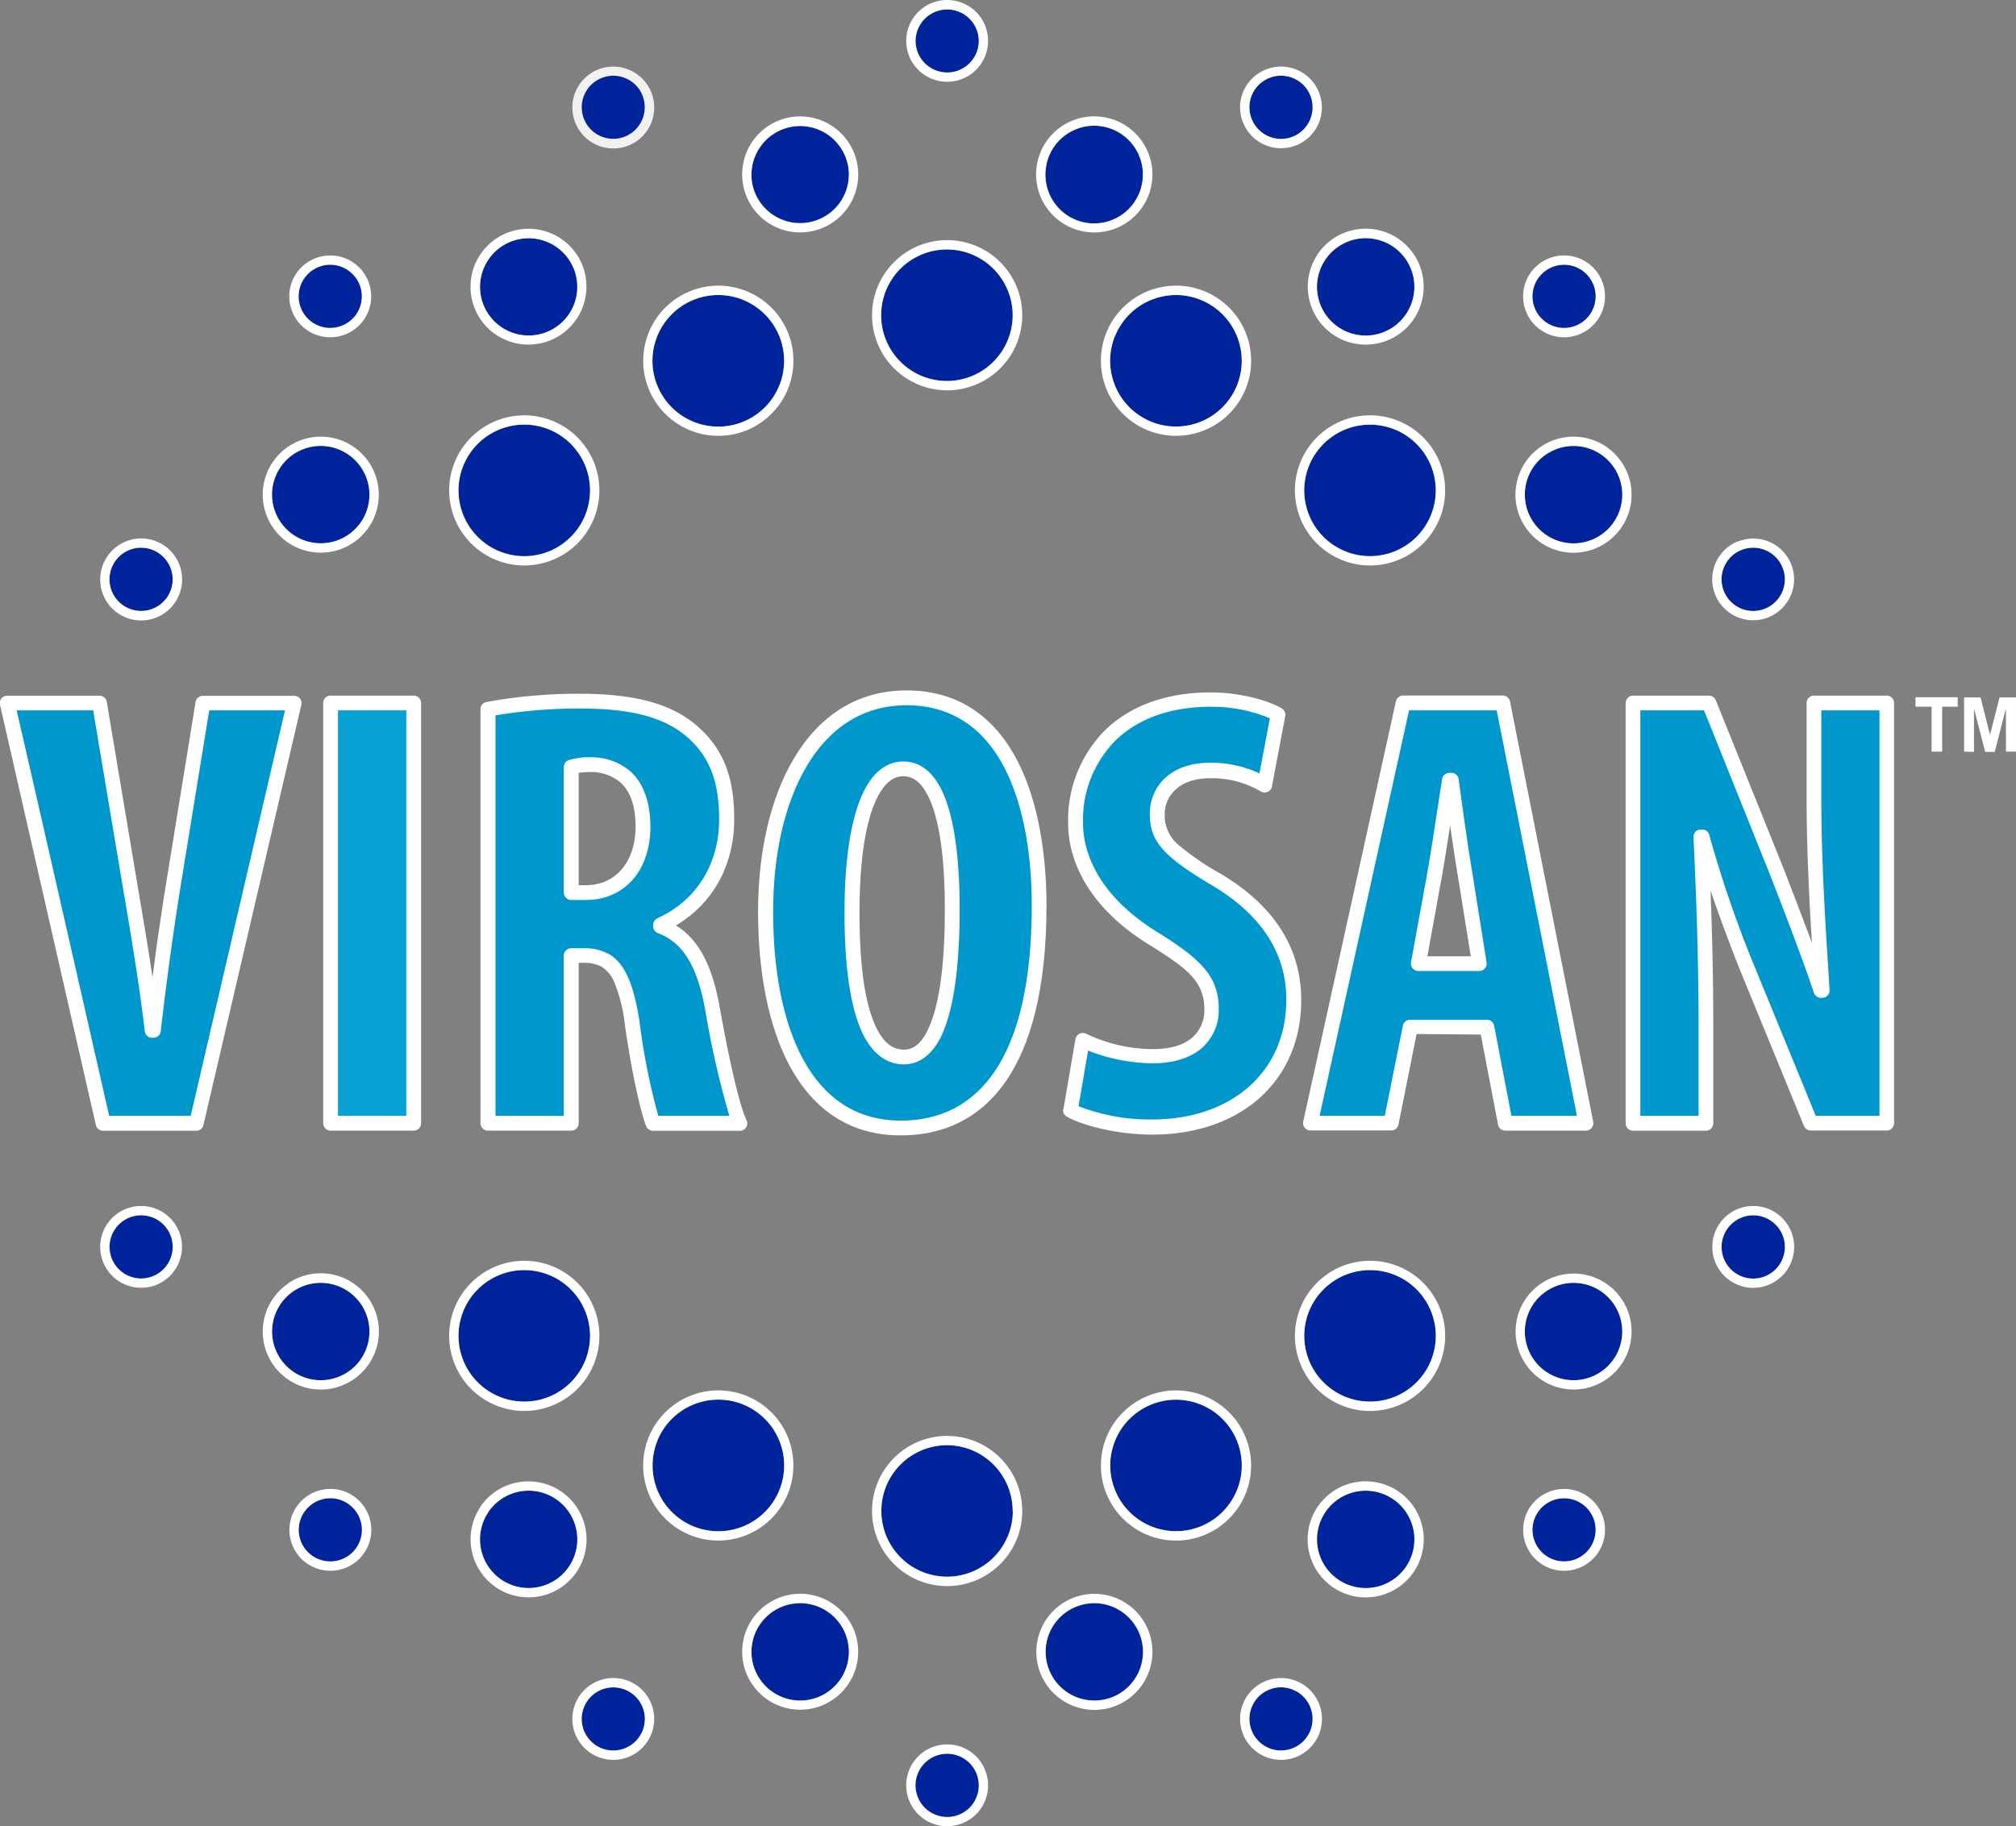 <svg xmlns="http://www.w3.org/2000/svg" id="Ebene_1" data-name="Ebene 1" viewBox="0 0 334.45 303.06"><rect x="0" y="0" width="334.45" height="303.06" fill="#808080" stroke="none"/><path d="M71,.74a10.91,10.91,0,0,1-21.82,0A10.91,10.91,0,0,1,71,.74Z" transform="translate(97 51.57)" style="fill:#00249c;fill-rule:evenodd"></path><path d="M72.59.74A12.46,12.46,0,1,0,60.13,13.2,12.46,12.46,0,0,0,72.59.74ZM71,.74a10.91,10.91,0,0,1-21.82,0A10.91,10.91,0,0,1,71,.74Z" transform="translate(97 51.57)" style="fill:#fff;fill-rule:evenodd"></path><path d="M71,199.17a10.91,10.91,0,1,1-10.91-10.92A10.92,10.92,0,0,1,71,199.17Z" transform="translate(97 51.57)" style="fill:#00249c;fill-rule:evenodd"></path><path d="M72.59,199.17a12.46,12.46,0,1,0-12.46,12.46,12.46,12.46,0,0,0,12.46-12.46Zm-1.55,0a10.91,10.91,0,1,1-10.91-10.92A10.92,10.92,0,0,1,71,199.17Z" transform="translate(97 51.57)" style="fill:#fff;fill-rule:evenodd"></path><path d="M-2.31,22.08a10.92,10.92,0,0,1,0,15.44,10.91,10.91,0,0,1-15.43,0,10.92,10.92,0,0,1,0-15.44,10.91,10.91,0,0,1,15.43,0Z" transform="translate(97 51.57)" style="fill:#00249c;fill-rule:evenodd"></path><path d="M-1.21,21a12.47,12.47,0,0,0-17.62,0,12.45,12.45,0,0,0,0,17.62,12.47,12.47,0,0,0,17.62,0A12.47,12.47,0,0,0-1.21,21Zm-1.1,1.09a10.92,10.92,0,0,1,0,15.44,10.91,10.91,0,0,1-15.43,0,10.92,10.92,0,0,1,0-15.44,10.91,10.91,0,0,1,15.43,0Z" transform="translate(97 51.57)" style="fill:#fff;fill-rule:evenodd"></path><path d="M138,162.39a10.91,10.91,0,1,1-15.43,0,10.91,10.91,0,0,1,15.43,0Z" transform="translate(97 51.57)" style="fill:#00249c;fill-rule:evenodd"></path><path d="M139.1,161.3a12.46,12.46,0,1,0,0,17.62,12.46,12.46,0,0,0,0-17.62Zm-1.1,1.09a10.91,10.91,0,1,1-15.43,0,10.91,10.91,0,0,1,15.43,0Z" transform="translate(97 51.57)" style="fill:#fff;fill-rule:evenodd"></path><path d="M32.25,4.12A10.92,10.92,0,1,1,18-1.79,10.93,10.93,0,0,1,32.25,4.12Z" transform="translate(97 51.57)" style="fill:#00249c;fill-rule:evenodd"></path><path d="M33.68,3.52a12.46,12.46,0,1,0-6.75,16.29A12.47,12.47,0,0,0,33.68,3.52Zm-1.43.6A10.92,10.92,0,1,1,18-1.79,10.93,10.93,0,0,1,32.25,4.12Z" transform="translate(97 51.57)" style="fill:#fff;fill-rule:evenodd"></path><path d="M108.18,187.44a10.91,10.91,0,1,1-14.26-5.91,10.92,10.92,0,0,1,14.26,5.91Z" transform="translate(97 51.57)" style="fill:#00249c;fill-rule:evenodd"></path><path d="M109.61,186.85a12.46,12.46,0,1,0-6.74,16.28,12.47,12.47,0,0,0,6.74-16.28Zm-1.43.59a10.91,10.91,0,1,1-14.26-5.91,10.92,10.92,0,0,1,14.26,5.91Z" transform="translate(97 51.57)" style="fill:#fff;fill-rule:evenodd"></path><path d="M-17.74,162.39a10.91,10.91,0,0,1,15.43,0,10.91,10.91,0,0,1,0,15.43,10.91,10.91,0,0,1-15.43,0,10.91,10.91,0,0,1,0-15.43Z" transform="translate(97 51.57)" style="fill:#00249c;fill-rule:evenodd"></path><path d="M-18.83,161.3a12.45,12.45,0,0,0,0,17.62,12.47,12.47,0,0,0,17.62,0,12.47,12.47,0,0,0,0-17.62,12.45,12.45,0,0,0-17.62,0Zm1.09,1.09a10.91,10.91,0,0,1,15.43,0,10.91,10.91,0,0,1,0,15.43,10.91,10.91,0,0,1-15.43,0,10.91,10.91,0,0,1,0-15.43Z" transform="translate(97 51.57)" style="fill:#fff;fill-rule:evenodd"></path><path d="M122.57,22.08a10.91,10.91,0,1,1,0,15.44,10.91,10.91,0,0,1,0-15.44Z" transform="translate(97 51.57)" style="fill:#00249c;fill-rule:evenodd"></path><path d="M121.47,21a12.46,12.46,0,1,0,17.63,0,12.47,12.47,0,0,0-17.63,0Zm1.1,1.09a10.91,10.91,0,1,1,0,15.44,10.91,10.91,0,0,1,0-15.44Z" transform="translate(97 51.57)" style="fill:#fff;fill-rule:evenodd"></path><path d="M12.08,187.44A10.92,10.92,0,1,1,18,201.7a10.92,10.92,0,0,1-5.91-14.26Z" transform="translate(97 51.57)" style="fill:#00249c;fill-rule:evenodd"></path><path d="M10.65,186.85a12.46,12.46,0,1,0,16.28-6.75,12.47,12.47,0,0,0-16.28,6.75Zm1.43.59A10.92,10.92,0,1,1,18,201.7a10.92,10.92,0,0,1-5.91-14.26Z" transform="translate(97 51.57)" style="fill:#fff;fill-rule:evenodd"></path><path d="M88,4.12a10.91,10.91,0,1,1,5.9,14.26A10.91,10.91,0,0,1,88,4.12Z" transform="translate(97 51.57)" style="fill:#00249c;fill-rule:evenodd"></path><path d="M86.59,3.52a12.46,12.46,0,1,0,16.28-6.74A12.47,12.47,0,0,0,86.59,3.52Zm1.43.6a10.91,10.91,0,1,1,5.9,14.26A10.91,10.91,0,0,1,88,4.12Z" transform="translate(97 51.57)" style="fill:#fff;fill-rule:evenodd"></path><path d="M43.67-24.2a8.08,8.08,0,0,1-6.35,9.5A8.09,8.09,0,0,1,27.82-21a8.09,8.09,0,0,1,6.35-9.5,8.08,8.08,0,0,1,9.5,6.35Z" transform="translate(97 51.57)" style="fill:#00249c;fill-rule:evenodd"></path><path d="M45.19-24.5a9.64,9.64,0,0,0-11.32-7.57,9.63,9.63,0,0,0-7.56,11.32,9.62,9.62,0,0,0,11.32,7.56A9.61,9.61,0,0,0,45.19-24.5Zm-1.52.3a8.08,8.08,0,0,1-6.35,9.5A8.09,8.09,0,0,1,27.82-21a8.09,8.09,0,0,1,6.35-9.5,8.08,8.08,0,0,1,9.5,6.35Z" transform="translate(97 51.57)" style="fill:#fff;fill-rule:evenodd"></path><path d="M92.44,221a8.08,8.08,0,1,1-9.5-6.35,8.09,8.09,0,0,1,9.5,6.35Z" transform="translate(97 51.57)" style="fill:#00249c;fill-rule:evenodd"></path><path d="M94,220.66A9.63,9.63,0,1,0,86.39,232,9.64,9.64,0,0,0,94,220.66Zm-1.52.3a8.08,8.08,0,1,1-9.5-6.35,8.09,8.09,0,0,1,9.5,6.35Z" transform="translate(97 51.57)" style="fill:#fff;fill-rule:evenodd"></path><path d="M-39.3,23.8A8.08,8.08,0,0,1-37.07,35a8.09,8.09,0,0,1-11.21,2.22A8.08,8.08,0,0,1-50.5,26,8.07,8.07,0,0,1-39.3,23.8Z" transform="translate(97 51.57)" style="fill:#00249c;fill-rule:evenodd"></path><path d="M-38.44,22.51a9.63,9.63,0,0,0-13.35,2.66,9.63,9.63,0,0,0,2.65,13.35,9.65,9.65,0,0,0,13.36-2.65,9.64,9.64,0,0,0-2.66-13.36Zm-.86,1.29A8.08,8.08,0,0,1-37.07,35a8.09,8.09,0,0,1-11.21,2.22A8.08,8.08,0,0,1-50.5,26,8.07,8.07,0,0,1-39.3,23.8Z" transform="translate(97 51.57)" style="fill:#fff;fill-rule:evenodd"></path><path d="M168.54,162.67a8.08,8.08,0,1,1-11.21,2.23,8.09,8.09,0,0,1,11.21-2.23Z" transform="translate(97 51.57)" style="fill:#00249c;fill-rule:evenodd"></path><path d="M169.4,161.39a9.62,9.62,0,1,0,2.65,13.35,9.62,9.62,0,0,0-2.65-13.35Zm-.86,1.28a8.08,8.08,0,1,1-11.21,2.23,8.09,8.09,0,0,1,11.21-2.23Z" transform="translate(97 51.57)" style="fill:#fff;fill-rule:evenodd"></path><path d="M-2.59-8.45A8.07,8.07,0,0,1-4.82,2.75,8.07,8.07,0,0,1-16,.52a8.07,8.07,0,0,1,2.23-11.2A8.07,8.07,0,0,1-2.59-8.45Z" transform="translate(97 51.57)" style="fill:#00249c;fill-rule:evenodd"></path><path d="M-1.3-9.31A9.63,9.63,0,0,0-14.65-12,9.63,9.63,0,0,0-17.31,1.38,9.63,9.63,0,0,0-4,4,9.63,9.63,0,0,0-1.3-9.31Zm-1.29.86A8.07,8.07,0,0,1-4.82,2.75,8.07,8.07,0,0,1-16,.52a8.07,8.07,0,0,1,2.23-11.2A8.07,8.07,0,0,1-2.59-8.45Z" transform="translate(97 51.57)" style="fill:#fff;fill-rule:evenodd"></path><path d="M136.28,199.38a8.08,8.08,0,1,1-11.2-2.22,8.09,8.09,0,0,1,11.2,2.22Z" transform="translate(97 51.57)" style="fill:#00249c;fill-rule:evenodd"></path><path d="M137.57,198.52a9.63,9.63,0,1,0-2.65,13.36,9.63,9.63,0,0,0,2.65-13.36Zm-1.29.86a8.08,8.08,0,1,1-11.2-2.22,8.09,8.09,0,0,1,11.2,2.22Z" transform="translate(97 51.57)" style="fill:#fff;fill-rule:evenodd"></path><path d="M-48.28,162.67a8.09,8.09,0,0,1,11.21,2.23,8.08,8.08,0,0,1-2.23,11.21,8.08,8.08,0,0,1-11.2-2.23,8.09,8.09,0,0,1,2.22-11.21Z" transform="translate(97 51.57)" style="fill:#00249c;fill-rule:evenodd"></path><path d="M-49.14,161.39a9.63,9.63,0,0,0-2.65,13.35,9.62,9.62,0,0,0,13.35,2.65A9.63,9.63,0,0,0-35.78,164a9.63,9.63,0,0,0-13.36-2.65Zm.86,1.28a8.09,8.09,0,0,1,11.21,2.23,8.08,8.08,0,0,1-2.23,11.21,8.08,8.08,0,0,1-11.2-2.23,8.09,8.09,0,0,1,2.22-11.21Z" transform="translate(97 51.57)" style="fill:#fff;fill-rule:evenodd"></path><path d="M159.56,23.8A8.08,8.08,0,1,1,157.33,35a8.08,8.08,0,0,1,2.23-11.21Z" transform="translate(97 51.57)" style="fill:#00249c;fill-rule:evenodd"></path><path d="M158.7,22.51a9.63,9.63,0,1,0,13.35,2.66,9.63,9.63,0,0,0-13.35-2.66Zm.86,1.29A8.08,8.08,0,1,1,157.33,35a8.08,8.08,0,0,1,2.23-11.21Z" transform="translate(97 51.57)" style="fill:#fff;fill-rule:evenodd"></path><path d="M-16,199.38a8.08,8.08,0,0,1,11.2-2.22,8.07,8.07,0,0,1,2.23,11.2,8.07,8.07,0,0,1-11.2,2.23A8.08,8.08,0,0,1-16,199.38Z" transform="translate(97 51.57)" style="fill:#00249c;fill-rule:evenodd"></path><path d="M-17.31,198.52a9.64,9.64,0,0,0,2.66,13.36A9.63,9.63,0,0,0-1.3,209.22,9.63,9.63,0,0,0-4,195.87a9.64,9.64,0,0,0-13.35,2.65Zm1.29.86a8.08,8.08,0,0,1,11.2-2.22,8.07,8.07,0,0,1,2.23,11.2,8.07,8.07,0,0,1-11.2,2.23A8.08,8.08,0,0,1-16,199.38Z" transform="translate(97 51.57)" style="fill:#fff;fill-rule:evenodd"></path><path d="M122.85-8.45a8.08,8.08,0,0,1,11.21-2.23A8.08,8.08,0,0,1,136.28.52a8.07,8.07,0,0,1-11.2,2.23,8.07,8.07,0,0,1-2.23-11.2Z" transform="translate(97 51.57)" style="fill:#00249c;fill-rule:evenodd"></path><path d="M121.56-9.31A9.63,9.63,0,0,0,124.22,4a9.63,9.63,0,0,0,13.35-2.66A9.64,9.64,0,0,0,134.92-12a9.64,9.64,0,0,0-13.36,2.66Zm1.29.86a8.08,8.08,0,0,1,11.21-2.23A8.08,8.08,0,0,1,136.28.52a8.07,8.07,0,0,1-11.2,2.23,8.07,8.07,0,0,1-2.23-11.2Z" transform="translate(97 51.57)" style="fill:#fff;fill-rule:evenodd"></path><path d="M27.82,221a8.08,8.08,0,1,1,6.35,9.5,8.09,8.09,0,0,1-6.35-9.5Z" transform="translate(97 51.57)" style="fill:#00249c;fill-rule:evenodd"></path><path d="M26.31,220.66a9.62,9.62,0,1,0,11.32-7.57,9.63,9.63,0,0,0-11.32,7.57Zm1.51.3a8.08,8.08,0,1,1,6.35,9.5,8.09,8.09,0,0,1-6.35-9.5Z" transform="translate(97 51.57)" style="fill:#fff;fill-rule:evenodd"></path><path d="M76.59-24.2a8.08,8.08,0,0,1,9.5-6.35A8.09,8.09,0,0,1,92.44-21a8.09,8.09,0,0,1-9.5,6.35,8.08,8.08,0,0,1-6.35-9.5Z" transform="translate(97 51.57)" style="fill:#00249c;fill-rule:evenodd"></path><path d="M75.07-24.5a9.62,9.62,0,0,0,7.57,11.31A9.63,9.63,0,0,0,94-20.75a9.64,9.64,0,0,0-7.57-11.32A9.64,9.64,0,0,0,75.07-24.5Zm1.52.3a8.08,8.08,0,0,1,9.5-6.35A8.09,8.09,0,0,1,92.44-21a8.09,8.09,0,0,1-9.5,6.35,8.08,8.08,0,0,1-6.35-9.5Z" transform="translate(97 51.57)" style="fill:#fff;fill-rule:evenodd"></path><path d="M65.38-44.78a5.25,5.25,0,0,1-5.25,5.24,5.25,5.25,0,0,1-5.24-5.24A5.25,5.25,0,0,1,60.13-50a5.25,5.25,0,0,1,5.25,5.25Z" transform="translate(97 51.57)" style="fill:#00249c;fill-rule:evenodd"></path><path d="M66.92-44.78a6.79,6.79,0,0,0-6.79-6.79,6.79,6.79,0,0,0-6.79,6.79A6.79,6.79,0,0,0,60.13-38a6.79,6.79,0,0,0,6.79-6.79Zm-1.54,0a5.25,5.25,0,0,1-5.25,5.24,5.25,5.25,0,0,1-5.24-5.24A5.25,5.25,0,0,1,60.13-50a5.25,5.25,0,0,1,5.25,5.25Z" transform="translate(97 51.57)" style="fill:#fff;fill-rule:evenodd"></path><path d="M65.38,244.69a5.25,5.25,0,1,1-5.25-5.24,5.25,5.25,0,0,1,5.25,5.24Z" transform="translate(97 51.57)" style="fill:#00249c;fill-rule:evenodd"></path><path d="M66.92,244.69a6.79,6.79,0,1,0-6.79,6.79,6.79,6.79,0,0,0,6.79-6.79Zm-1.54,0a5.25,5.25,0,1,1-5.25-5.24,5.25,5.25,0,0,1,5.25,5.24Z" transform="translate(97 51.57)" style="fill:#fff;fill-rule:evenodd"></path><path d="M-71.58,39.72a5.26,5.26,0,0,1,2.84,6.85,5.24,5.24,0,0,1-6.85,2.84,5.24,5.24,0,0,1-2.84-6.85,5.23,5.23,0,0,1,6.85-2.84Z" transform="translate(97 51.57)" style="fill:#00249c;fill-rule:evenodd"></path><path d="M-71,38.29A6.79,6.79,0,0,0-79.86,42a6.79,6.79,0,0,0,3.67,8.87,6.79,6.79,0,0,0,8.88-3.68A6.8,6.8,0,0,0-71,38.29Zm-.59,1.43a5.26,5.26,0,0,1,2.84,6.85,5.24,5.24,0,0,1-6.85,2.84,5.24,5.24,0,0,1-2.84-6.85,5.23,5.23,0,0,1,6.85-2.84Z" transform="translate(97 51.57)" style="fill:#fff;fill-rule:evenodd"></path><path d="M195.86,150.5a5.25,5.25,0,1,1-6.85,2.84,5.25,5.25,0,0,1,6.85-2.84Z" transform="translate(97 51.57)" style="fill:#00249c;fill-rule:evenodd"></path><path d="M196.45,149.07a6.79,6.79,0,1,0,3.68,8.87,6.79,6.79,0,0,0-3.68-8.87Zm-.59,1.43a5.25,5.25,0,1,1-6.85,2.84,5.25,5.25,0,0,1,6.85-2.84Z" transform="translate(97 51.57)" style="fill:#fff;fill-rule:evenodd"></path><path d="M-38.51-6.1a5.24,5.24,0,0,1,0,7.42,5.25,5.25,0,0,1-7.41,0,5.24,5.24,0,0,1,0-7.42,5.23,5.23,0,0,1,7.41,0Z" transform="translate(97 51.57)" style="fill:#00249c;fill-rule:evenodd"></path><path d="M-37.41-7.19a6.8,6.8,0,0,0-9.61,0,6.79,6.79,0,0,0,0,9.6,6.8,6.8,0,0,0,9.61,0,6.79,6.79,0,0,0,0-9.6Zm-1.1,1.09a5.24,5.24,0,0,1,0,7.42,5.25,5.25,0,0,1-7.41,0,5.24,5.24,0,0,1,0-7.42,5.23,5.23,0,0,1,7.41,0Z" transform="translate(97 51.57)" style="fill:#fff;fill-rule:evenodd"></path><path d="M166.18,198.59a5.24,5.24,0,1,1-7.41,0,5.24,5.24,0,0,1,7.41,0Z" transform="translate(97 51.57)" style="fill:#00249c;fill-rule:evenodd"></path><path d="M167.28,197.5a6.79,6.79,0,1,0,0,9.6,6.78,6.78,0,0,0,0-9.6Zm-1.1,1.09a5.24,5.24,0,1,1-7.41,0,5.24,5.24,0,0,1,7.41,0Z" transform="translate(97 51.57)" style="fill:#fff;fill-rule:evenodd"></path><path d="M9.59-35.77a5.25,5.25,0,0,1-2.84,6.85A5.24,5.24,0,0,1-.1-31.76a5.24,5.24,0,0,1,2.84-6.85,5.24,5.24,0,0,1,6.85,2.84Z" transform="translate(97 51.57)" style="fill:#00249c;fill-rule:evenodd"></path><path d="M11-36.36A6.8,6.8,0,0,0,2.14-40a6.79,6.79,0,0,0-3.67,8.87,6.79,6.79,0,0,0,8.87,3.68A6.79,6.79,0,0,0,11-36.36Zm-1.43.59a5.25,5.25,0,0,1-2.84,6.85A5.24,5.24,0,0,1-.1-31.76a5.24,5.24,0,0,1,2.84-6.85,5.24,5.24,0,0,1,6.85,2.84Z" transform="translate(97 51.57)" style="fill:#f1f1f2;fill-rule:evenodd"></path><path d="M120.36,231.67a5.24,5.24,0,1,1-6.85-2.84,5.24,5.24,0,0,1,6.85,2.84Z" transform="translate(97 51.57)" style="fill:#00249c;fill-rule:evenodd"></path><path d="M121.79,231.07a6.79,6.79,0,1,0-3.67,8.88,6.79,6.79,0,0,0,3.67-8.88Zm-1.43.6a5.24,5.24,0,1,1-6.85-2.84,5.24,5.24,0,0,1,6.85,2.84Z" transform="translate(97 51.57)" style="fill:#fff;fill-rule:evenodd"></path><path d="M-75.59,150.5a5.24,5.24,0,0,1,6.85,2.84,5.26,5.26,0,0,1-2.84,6.85,5.25,5.25,0,0,1-6.85-2.84,5.24,5.24,0,0,1,2.84-6.85Z" transform="translate(97 51.57)" style="fill:#00249c;fill-rule:evenodd"></path><path d="M-76.19,149.07a6.79,6.79,0,0,0-3.67,8.87A6.8,6.8,0,0,0-71,161.62a6.81,6.81,0,0,0,3.68-8.88,6.8,6.8,0,0,0-8.88-3.67Zm.6,1.43a5.24,5.24,0,0,1,6.85,2.84,5.26,5.26,0,0,1-2.84,6.85,5.25,5.25,0,0,1-6.85-2.84,5.24,5.24,0,0,1,2.84-6.85Z" transform="translate(97 51.57)" style="fill:#fff;fill-rule:evenodd"></path><path d="M191.84,39.72A5.25,5.25,0,1,1,189,46.57a5.25,5.25,0,0,1,2.83-6.85Z" transform="translate(97 51.57)" style="fill:#00249c;fill-rule:evenodd"></path><path d="M191.25,38.29A6.79,6.79,0,1,0,200.13,42a6.79,6.79,0,0,0-8.88-3.68Zm.59,1.43A5.25,5.25,0,1,1,189,46.57a5.25,5.25,0,0,1,2.83-6.85Z" transform="translate(97 51.57)" style="fill:#fff;fill-rule:evenodd"></path><path d="M-45.92,198.59a5.23,5.23,0,0,1,7.41,0,5.24,5.24,0,0,1,0,7.42,5.25,5.25,0,0,1-7.41,0,5.24,5.24,0,0,1,0-7.42Z" transform="translate(97 51.57)" style="fill:#00249c;fill-rule:evenodd"></path><path d="M-47,197.5a6.79,6.79,0,0,0,0,9.6,6.8,6.8,0,0,0,9.61,0,6.79,6.79,0,0,0,0-9.6,6.78,6.78,0,0,0-9.61,0Zm1.1,1.09a5.23,5.23,0,0,1,7.41,0,5.24,5.24,0,0,1,0,7.42,5.25,5.25,0,0,1-7.41,0,5.24,5.24,0,0,1,0-7.42Z" transform="translate(97 51.57)" style="fill:#fff;fill-rule:evenodd"></path><path d="M158.77-6.1a5.23,5.23,0,0,1,7.41,0,5.24,5.24,0,0,1,0,7.42,5.25,5.25,0,0,1-7.41,0,5.24,5.24,0,0,1,0-7.42Z" transform="translate(97 51.57)" style="fill:#00249c;fill-rule:evenodd"></path><path d="M157.67-7.19a6.79,6.79,0,0,0,0,9.6,6.8,6.8,0,0,0,9.61,0,6.79,6.79,0,0,0,0-9.6,6.8,6.8,0,0,0-9.61,0Zm1.1,1.09a5.23,5.23,0,0,1,7.41,0,5.24,5.24,0,0,1,0,7.42,5.25,5.25,0,0,1-7.41,0,5.24,5.24,0,0,1,0-7.42Z" transform="translate(97 51.57)" style="fill:#fff;fill-rule:evenodd"></path><path d="M-.1,231.67a5.24,5.24,0,1,1,2.84,6.85A5.24,5.24,0,0,1-.1,231.67Z" transform="translate(97 51.57)" style="fill:#00249c;fill-rule:evenodd"></path><path d="M-1.53,231.07a6.79,6.79,0,1,0,8.87-3.67,6.8,6.8,0,0,0-8.87,3.67Zm1.43.6a5.24,5.24,0,1,1,2.84,6.85A5.24,5.24,0,0,1-.1,231.67Z" transform="translate(97 51.57)" style="fill:#fff;fill-rule:evenodd"></path><path d="M110.67-35.77a5.25,5.25,0,0,1,6.86-2.84,5.24,5.24,0,0,1,2.83,6.85,5.23,5.23,0,0,1-6.85,2.84,5.26,5.26,0,0,1-2.84-6.85Z" transform="translate(97 51.57)" style="fill:#00249c;fill-rule:evenodd"></path><path d="M109.24-36.36a6.8,6.8,0,0,0,3.68,8.87,6.79,6.79,0,0,0,8.87-3.68A6.79,6.79,0,0,0,118.12-40a6.8,6.8,0,0,0-8.88,3.68Zm1.43.59a5.25,5.25,0,0,1,6.86-2.84,5.24,5.24,0,0,1,2.83,6.85,5.23,5.23,0,0,1-6.85,2.84,5.26,5.26,0,0,1-2.84-6.85Z" transform="translate(97 51.57)" style="fill:#fff;fill-rule:evenodd"></path><path d="M223.45,73.16V65.7h-2.67V64.13h7V65.7H225.2v7.46Zm5.39,0v-9h2.73l1.57,6.22,1.58-6.22h2.73v9h-1.67V66l-1.86,7.2h-1.58L230.48,66v7.2Z" transform="translate(97 51.57)" style="fill:#fff"></path><path d="M-64.39,134.82l16.22-69.73H-63.34l-4.84,29.79c-1.27,7.87-2.42,16.26-3.37,24.53h-.21c-.95-8.17-2.42-16.76-3.69-24.21l-5-30.11H-95.77l15.9,69.73Z" transform="translate(97 51.57)" style="fill:#0097cc"></path><path d="M-71.7,110.59c-.8-5.39-1.72-10.74-2.54-15.59l-5.05-30.12a1.22,1.22,0,0,0-1.21-1H-95.77a1.22,1.22,0,0,0-1,.46,1.22,1.22,0,0,0-.24,1l15.9,69.73a1.24,1.24,0,0,0,1.2,1h15.48a1.22,1.22,0,0,0,1.19-1L-47,65.36a1.22,1.22,0,0,0-.23-1,1.23,1.23,0,0,0-1-.46H-63.34a1.23,1.23,0,0,0-1.21,1l-4.84,29.8c-.83,5.14-1.61,10.5-2.31,15.9Zm6.34,23H-78.89s-13-57.22-15.35-67.28h12.7l4.88,29.1c1.26,7.43,2.73,16,3.68,24.15a1.23,1.23,0,0,0,1.22,1.08h.21a1.23,1.23,0,0,0,1.22-1.09c.94-8.26,2.1-16.62,3.36-24.47l4.68-28.77h12.57l-15.64,67.28Z" transform="translate(97 51.57)" style="fill:#fff;fill-rule:evenodd"></path><polygon points="54.85 116.66 54.85 186.4 68.63 186.4 68.63 116.66 54.85 116.66 54.85 116.66" style="fill:#07a1d3"></polygon><path d="M-42.15,63.86a1.23,1.23,0,0,0-1.23,1.23v69.73a1.23,1.23,0,0,0,1.23,1.23h13.78a1.23,1.23,0,0,0,1.23-1.23V65.09a1.23,1.23,0,0,0-1.23-1.23Zm1.22,2.45h11.34v67.28H-40.93V66.31Z" transform="translate(97 51.57)" style="fill:#fff;fill-rule:evenodd"></path><path d="M-16,134.82H-2.24V107h2c4.64,0,6.86,2.49,8.12,11.18,1.06,7.66,2.64,14.69,3.48,16.66H25.78c-1.26-2.59-3.16-11.18-4.53-18.94-1.36-7.45-3.78-11.89-8.63-13.75v-.21c7.27-3.31,11-10,11-17.49,0-6-1.26-10.66-5.58-14.49-4.63-4.13-11.37-5.16-19-5.16A83.67,83.67,0,0,0-16,66.12v68.7ZM-2.24,75.73A10.05,10.05,0,0,1,1,75.32c6.22.21,8.65,4.45,8.65,10.35,0,6.11-3.48,10.88-9.49,10.88H-2.24V75.73Z" transform="translate(97 51.57)" style="fill:#0097cc"></path><path d="M15.13,102c6.41-3.78,9.67-10.35,9.67-17.57,0-6.39-1.4-11.33-6-15.4C14,64.71,7,63.55-1,63.55a85.1,85.1,0,0,0-15.29,1.37,1.21,1.21,0,0,0-1,1.2v68.7A1.23,1.23,0,0,0-16,136.05H-2.24A1.23,1.23,0,0,0-1,134.82V108.21h.77a6,6,0,0,1,3,.62A5.51,5.51,0,0,1,5,111.65a26.27,26.27,0,0,1,1.65,6.68c1.07,7.81,2.71,15,3.56,17a1.25,1.25,0,0,0,1.13.75H25.78a1.22,1.22,0,0,0,1-.58,1.2,1.2,0,0,0,.06-1.19c-1.24-2.54-3.07-11-4.42-18.61h0C21.2,108.8,19,104.38,15.13,102ZM-14.8,133.59V67.14A85,85,0,0,1-1,66c7.25,0,13.72.91,18.14,4.86h0c4,3.58,5.16,8,5.16,13.57,0,7-3.43,13.28-10.22,16.37a1.23,1.23,0,0,0-.72,1.12v.21a1.23,1.23,0,0,0,.78,1.14c4.49,1.72,6.6,5.93,7.87,12.83A150.07,150.07,0,0,0,24,133.59H12.21A109.5,109.5,0,0,1,9.1,118h0c-1-6.66-2.64-9.9-5.18-11.3a8.47,8.47,0,0,0-4.16-.92h-2A1.23,1.23,0,0,0-3.47,107v26.61Zm12.08-59a1.24,1.24,0,0,0-.75,1.13V96.55a1.23,1.23,0,0,0,1.23,1.22H.19c6.73,0,10.71-5.26,10.71-12.1,0-3.94-1.05-7.19-3.32-9.23a9.94,9.94,0,0,0-6.51-2.35H1a11.6,11.6,0,0,0-3.75.51ZM-1,76.67a14.49,14.49,0,0,1,2-.13,7.51,7.51,0,0,1,4.93,1.73c1.81,1.62,2.51,4.26,2.51,7.4,0,5.38-3,9.65-8.26,9.65H-1V76.67Z" transform="translate(97 51.57)" style="fill:#fff;fill-rule:evenodd"></path><path d="M53.39,64.26C37.69,64.26,30,80.7,30,99.75s6.31,35.9,22.43,35.9c13.49,0,23-10.65,23-36.94,0-15.94-4.84-34.45-22-34.45ZM52.86,76C59.08,76,61,87.12,61,99.33c0,14.18-2.21,24.53-8,24.53-5.59,0-8.65-8.07-8.65-23.91,0-15,3.06-23.91,8.54-23.91Z" transform="translate(97 51.57)" style="fill:#0097cc"></path><path d="M53.39,63c-8.31,0-14.52,4.33-18.63,11.2-4,6.66-6,15.75-6,25.52s1.65,19,5.32,25.72c3.82,7,9.79,11.4,18.34,11.4,14,0,24.19-10.85,24.19-38.16,0-8.16-1.27-17-4.7-23.76C68.36,67.92,62.5,63,53.39,63Zm0,2.46c8,0,13.2,4.36,16.35,10.57,3.27,6.46,4.43,14.87,4.43,22.65,0,25.27-8.77,35.71-21.73,35.71-7.56,0-12.81-3.95-16.18-10.13-3.51-6.43-5-15.19-5-24.54s1.85-17.93,5.63-24.26c3.66-6.11,9.14-10,16.53-10Zm-.53,9.33c-2.6,0-4.83,1.58-6.46,4.76-2.13,4.11-3.3,11.11-3.3,20.37,0,9.79,1.18,16.68,3.33,20.64,1.66,3,3.88,4.5,6.54,4.5s5-1.84,6.45-5.29c1.93-4.45,2.79-11.75,2.79-20.47,0-7.52-.74-14.62-2.68-19.09-1.49-3.45-3.72-5.42-6.67-5.42Zm0,2.45c2,0,3.39,1.57,4.42,3.94,1.84,4.25,2.47,11,2.47,18.12,0,8.3-.74,15.26-2.58,19.49-1,2.35-2.32,3.82-4.2,3.82s-3.25-1.13-4.38-3.22c-2-3.73-3-10.25-3-19.47,0-8.74,1-15.36,3-19.25,1.12-2.17,2.5-3.43,4.28-3.43Z" transform="translate(97 51.57)" style="fill:#fff;fill-rule:evenodd"></path><path d="M80.57,132.65c2.32,1.34,7.9,2.79,13.58,2.79,13.92,0,23.49-8.37,23.49-21.1,0-7.35-3.47-14.39-12.84-20C97.1,89.81,95,87.64,95,83.5c0-3.73,2.85-7.25,8.76-7.25a17.13,17.13,0,0,1,9,2.38L115,67c-2.1-1.24-6.52-2.48-11.15-2.48-14.86,0-22.44,9.3-22.44,20.47,0,6.32,3.68,13.67,13.36,19.46,6,3.83,9.18,6.32,9.18,11.39,0,4.56-3.16,7.87-9.7,7.87A27.31,27.31,0,0,1,82.58,121l-2,11.68Z" transform="translate(97 51.57)" style="fill:#0097cc"></path><path d="M79.37,132.44a1.23,1.23,0,0,0,.59,1.27c2.42,1.41,8.25,3,14.19,3,14.68,0,24.72-8.9,24.72-22.33,0-7.72-3.59-15.15-13.44-21h0a43.91,43.91,0,0,1-6.59-4.47,6.45,6.45,0,0,1-2.62-5.34c0-3.17,2.52-6,7.53-6a16,16,0,0,1,8.41,2.19,1.19,1.19,0,0,0,1.14.08,1.22,1.22,0,0,0,.71-.89l2.21-11.68a1.24,1.24,0,0,0-.59-1.29c-2.22-1.31-6.88-2.65-11.77-2.65-7.82,0-13.71,2.49-17.66,6.4a21.18,21.18,0,0,0-6,15.3c0,6.64,3.78,14.42,14,20.51,5.53,3.52,8.6,5.67,8.6,10.34a6,6,0,0,1-2,4.72c-1.43,1.24-3.6,1.92-6.5,1.92a26,26,0,0,1-11.1-2.54,1.23,1.23,0,0,0-1.12,0,1.21,1.21,0,0,0-.67.9l-2,11.68Zm2.56-.47,1.58-9.2a30.3,30.3,0,0,0,10.75,2.11c3.63,0,6.32-1,8.11-2.52a8.41,8.41,0,0,0,2.82-6.57c0-5.47-3.26-8.29-9.75-12.42l0,0c-9.19-5.5-12.77-12.41-12.77-18.41a18.7,18.7,0,0,1,5.29-13.55c3.55-3.53,8.88-5.7,15.93-5.7a24.92,24.92,0,0,1,9.78,1.92l-1.73,9.14A19.09,19.09,0,0,0,103.75,75c-6.81,0-10,4.18-10,8.48,0,4.47,2.08,7,10.41,11.92,8.89,5.3,12.24,12,12.24,18.92,0,12-9.12,19.88-22.27,19.88A32.83,32.83,0,0,1,81.93,132Z" transform="translate(97 51.57)" style="fill:#fff;fill-rule:evenodd"></path><path d="M149.67,118.88l3.06,15.94H166.1L152.31,65.09H135.77L120.4,134.82h13.37l3.16-15.94ZM138.3,108.34l2.63-14.49c.74-4,1.79-11.29,2.53-15.94h.32c.63,4.65,1.58,11.59,2.31,15.84l2.32,14.59Z" transform="translate(97 51.57)" style="fill:#0097cc"></path><path d="M148.66,120.11l2.86,14.94a1.23,1.23,0,0,0,1.21,1H166.1a1.24,1.24,0,0,0,1.21-1.47l-13.8-69.73a1.23,1.23,0,0,0-1.2-1H135.77a1.24,1.24,0,0,0-1.2,1L119.2,134.56a1.23,1.23,0,0,0,.24,1,1.22,1.22,0,0,0,1,.46h13.37a1.22,1.22,0,0,0,1.2-1l3-15Zm2.22-1.46a1.23,1.23,0,0,0-1.21-1H136.93a1.21,1.21,0,0,0-1.2,1l-3,14.94H121.92l14.84-67.28H151.3c1.52,7.7,11.48,58,13.31,67.28H153.74l-2.86-14.94Zm-13.79-10.53a1.27,1.27,0,0,0,.27,1,1.22,1.22,0,0,0,.94.44h10.11a1.23,1.23,0,0,0,1.21-1.42l-2.32-14.6h0c-.73-4.24-1.68-11.15-2.31-15.8a1.22,1.22,0,0,0-1.21-1.06h-.32a1.23,1.23,0,0,0-1.21,1c-.74,4.65-1.79,11.89-2.52,15.92l-2.64,14.49Zm6.47-22.82c.45,3.15.92,6.3,1.32,8.65L147,107.12h-7.2l2.37-13.05c.41-2.26.92-5.52,1.42-8.77Z" transform="translate(97 51.57)" style="fill:#fff;fill-rule:evenodd"></path><path d="M186,134.82V119.09c0-14-.52-24.72-.84-31.76h.21a196.48,196.48,0,0,0,7.17,21l10.86,26.49H216V65.09H203.93V80.5c0,12.83.95,24.94,1.37,32.28h-.21c-2-6-5.48-15-7.59-20.38l-11-27.31H173.91v69.73Z" transform="translate(97 51.57)" style="fill:#0097cc"></path><path d="M186.78,96.21c1.51,4.46,3.24,9,4.63,12.57v0l10.86,26.49a1.23,1.23,0,0,0,1.14.76H216a1.23,1.23,0,0,0,1.22-1.23V65.09A1.23,1.23,0,0,0,216,63.86H203.93a1.23,1.23,0,0,0-1.22,1.23V80.5c0,8.93.46,17.5.88,24.38-1.72-4.64-3.61-9.51-4.94-12.93h0l-11-27.31a1.24,1.24,0,0,0-1.14-.77H173.91a1.22,1.22,0,0,0-1.22,1.23v69.73a1.22,1.22,0,0,0,1.22,1.23H186a1.23,1.23,0,0,0,1.23-1.23V119.09c0-9-.22-16.67-.46-22.88Zm-2,37.38h-9.65V66.31h10.57l10.65,26.54c2.11,5.37,5.57,14.34,7.57,20.32a1.23,1.23,0,0,0,1.16.84h.21a1.2,1.2,0,0,0,.89-.39,1.18,1.18,0,0,0,.34-.91c-.42-7.33-1.37-19.41-1.37-32.21V66.31h9.65v67.28H204.23l-10.54-25.71A194.44,194.44,0,0,1,186.57,87a1.23,1.23,0,0,0-1.19-.92h-.21a1.26,1.26,0,0,0-.89.37,1.23,1.23,0,0,0-.33.91c.31,7,.84,17.76.84,31.7v14.5Z" transform="translate(97 51.57)" style="fill:#fff;fill-rule:evenodd"></path></svg>